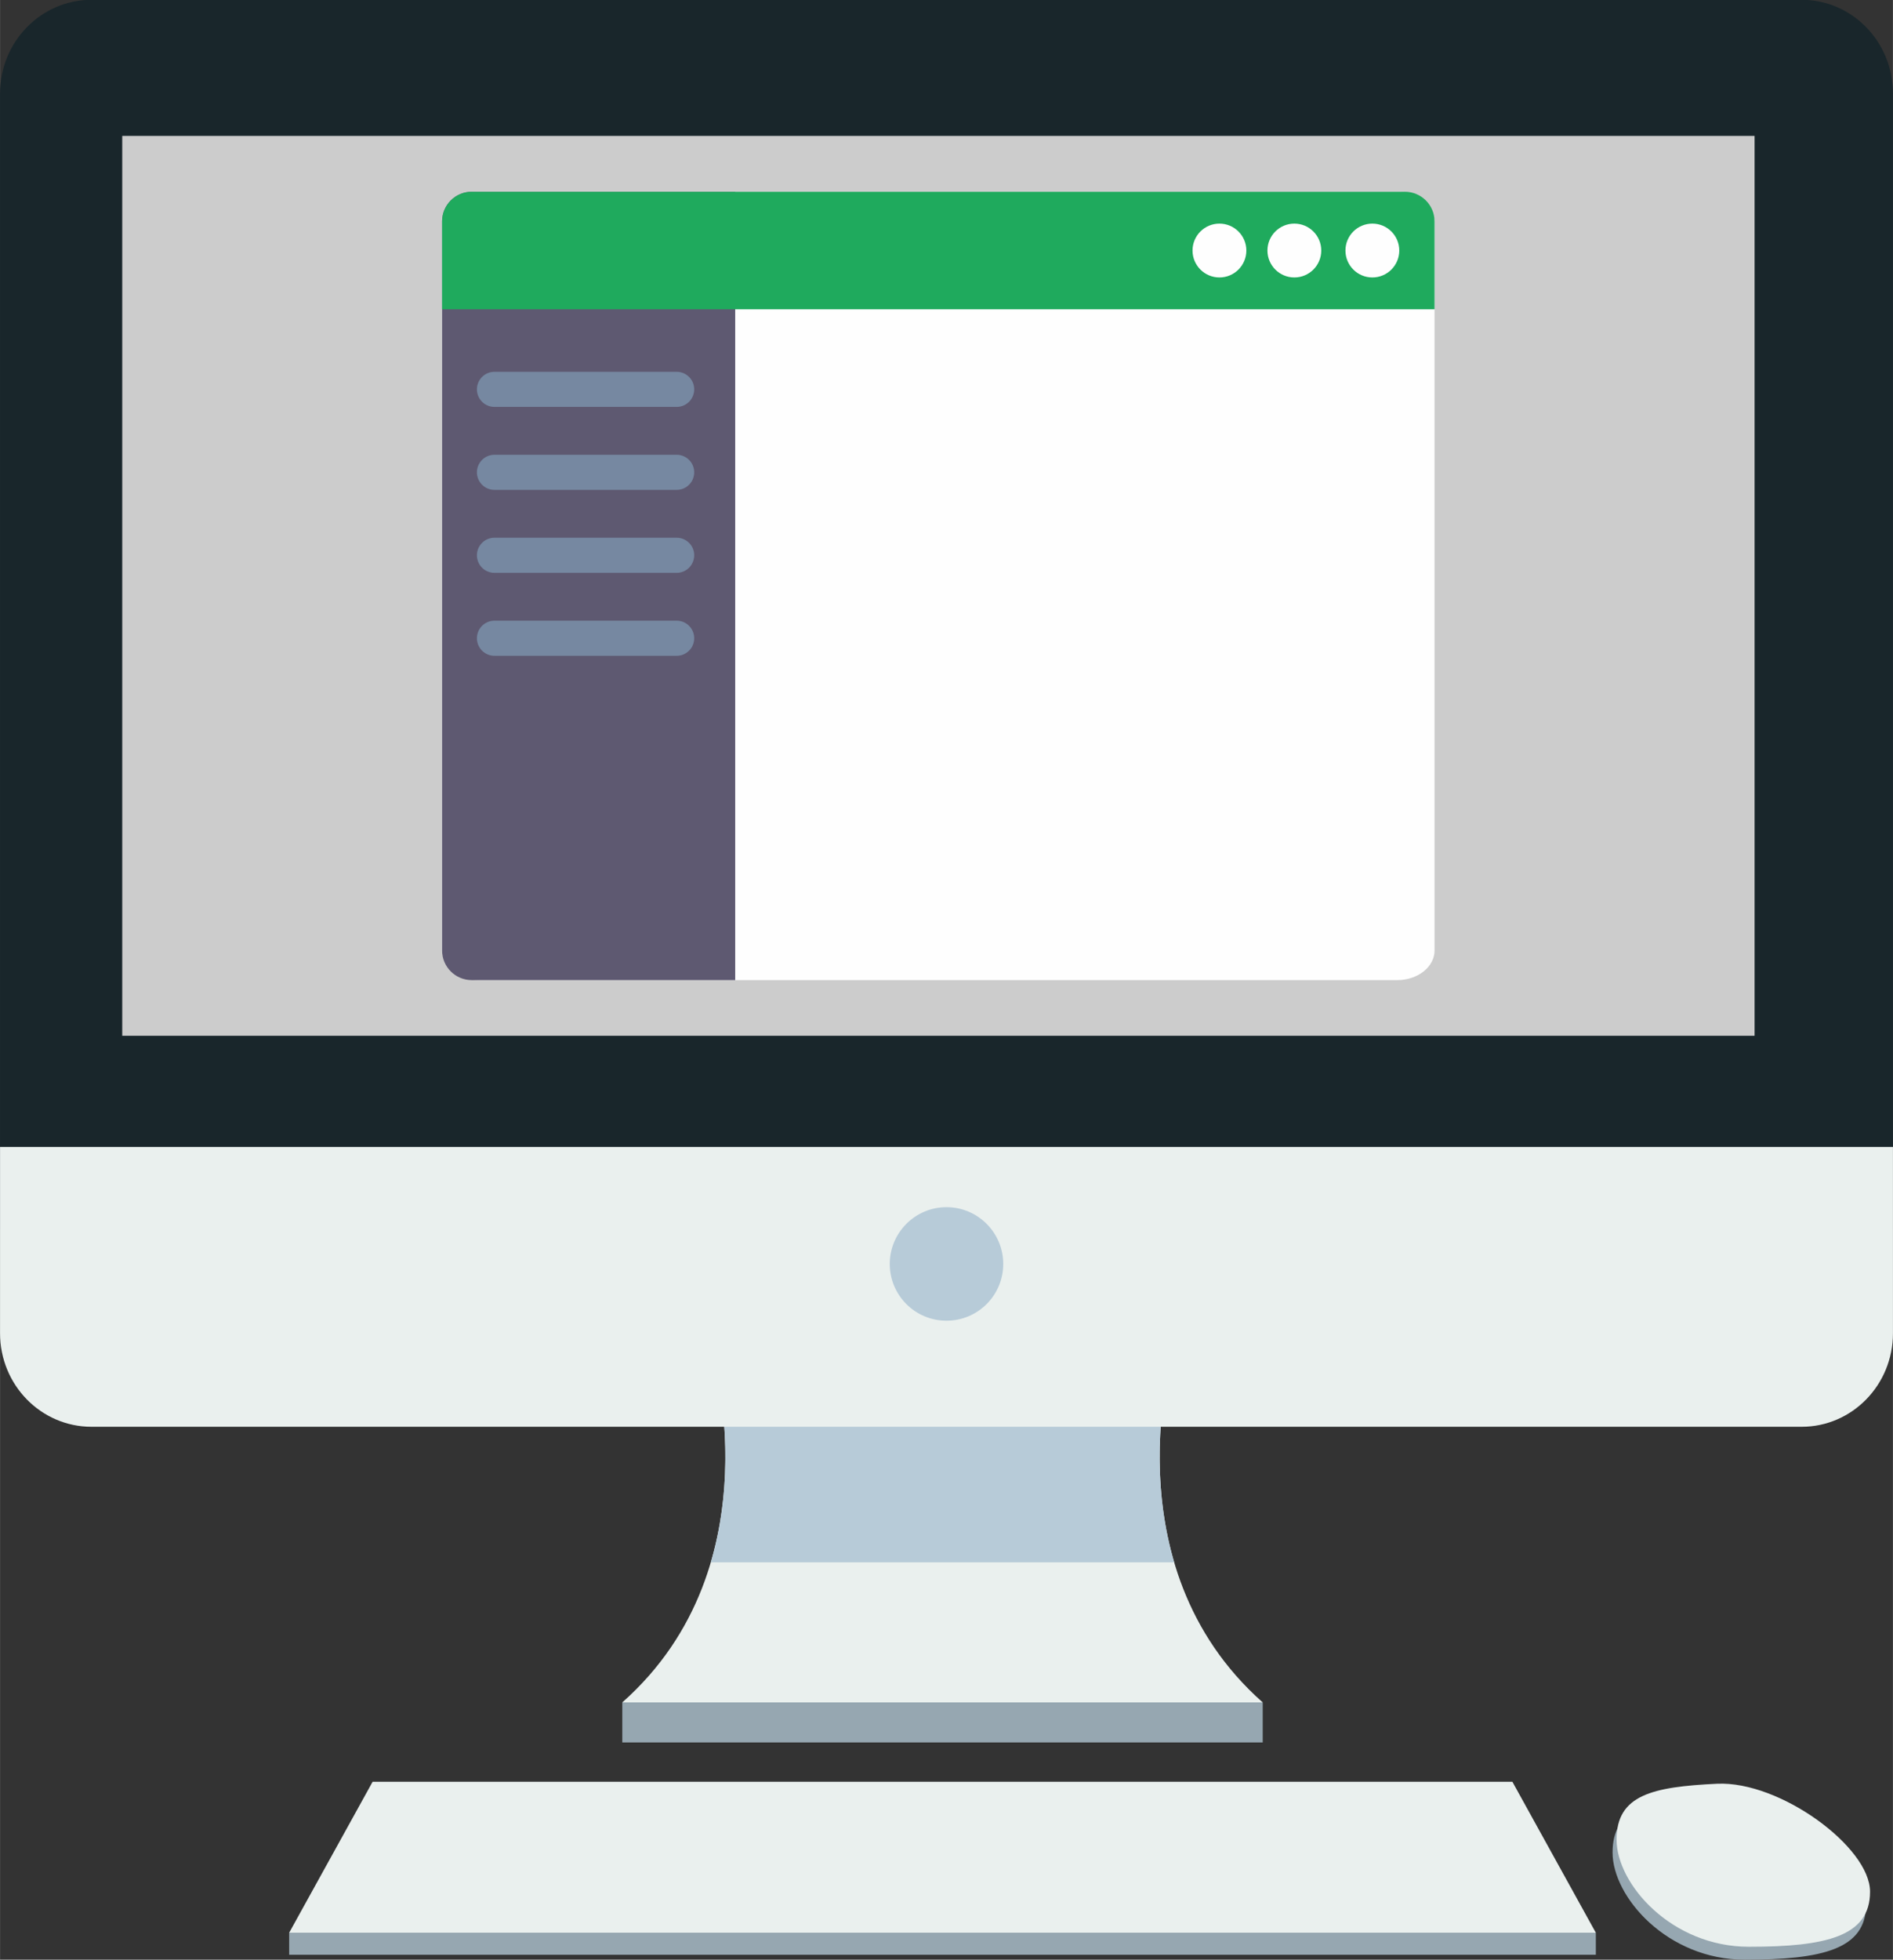 <?xml version="1.0" encoding="UTF-8"?>
<!DOCTYPE svg PUBLIC "-//W3C//DTD SVG 1.1//EN" "http://www.w3.org/Graphics/SVG/1.1/DTD/svg11.dtd">
<!-- Creator: CorelDRAW 2020 (64-Bit) -->
<svg xmlns="http://www.w3.org/2000/svg" xml:space="preserve" width="14.236mm" height="14.729mm" version="1.1" style="shape-rendering:geometricPrecision; text-rendering:geometricPrecision; image-rendering:optimizeQuality; fill-rule:evenodd; clip-rule:evenodd"
viewBox="0 0 10410 10771"
 xmlns:xlink="http://www.w3.org/1999/xlink"
 xmlns:xodm="http://www.corel.com/coreldraw/odm/2003">
 <rect x="0" y="0" width="10410" height="10771" fill="#333333" stroke="none"/>
 <defs>
  <style type="text/css">
   <![CDATA[
    .str0 {stroke:#7688A1;stroke-width:193;stroke-linecap:round;stroke-linejoin:round;stroke-miterlimit:22.926}
    .fil8 {fill:none}
    .fil5 {fill:#FEFEFE}
    .fil6 {fill:#5E5971}
    .fil7 {fill:#1FAA5D}
    .fil0 {fill:#19262B;fill-rule:nonzero}
    .fil3 {fill:#96A7B1;fill-rule:nonzero}
    .fil2 {fill:#B7CBD8;fill-rule:nonzero}
    .fil4 {fill:#CCCCCC;fill-rule:nonzero}
    .fil1 {fill:#EAF0EE;fill-rule:nonzero}
   ]]>
  </style>
 </defs>
 <g id="Layer_x0020_1">
  <path class="fil0" d="M10410 6757l-10410 0 0 -6243c0,-284 225,-515 503,-515l9405 0c277,0 502,230 502,515l0 6243z"/>
  <path class="fil1" d="M3911 7403c0,0 366,1197 -489,1954l3522 0c-855,-757 -489,-1954 -489,-1954l-2544 0z"/>
  <path class="fil2" d="M6457 8587l-2548 0c112,-380 84,-749 48,-971l2452 0c-36,222 -64,591 48,971z"/>
  <path class="fil1" d="M0 6304l0 1024c0,284 225,514 503,514l9405 0c277,0 502,-230 502,-514l0 -1024 -10410 0z"/>
  <polygon class="fil3" points="6944,9577 3422,9577 3422,9357 6944,9357 "/>
  <path class="fil2" d="M5517 6947c0,173 -140,312 -312,312 -173,0 -312,-140 -312,-312 0,-172 140,-312 312,-312 172,0 312,140 312,312z"/>
  <polygon class="fil4" points="9649,5693 672,5693 672,747 9649,747 "/>
  <polygon class="fil1" points="2049,9793 8317,9793 8776,10623 1590,10623 "/>
  <polygon class="fil3" points="8776,10744 1590,10744 1590,10623 8776,10623 "/>
  <path class="fil3" d="M10262 10469c0,245 -241,302 -667,302 -425,0 -727,-344 -727,-589 0,-245 196,-290 553,-307 346,-16 841,348 841,593z"/>
  <path class="fil1" d="M10284 10398c0,245 -241,302 -666,302 -425,0 -728,-344 -728,-589 0,-245 196,-290 553,-307 346,-16 841,348 841,593z"/>
  <rect class="fil5" x="2431" y="1054" width="5458" height="4333" rx="205" ry="163"/>
  <path class="fil6" d="M2594 1054l1449 0 0 4333 -1449 0c-90,0 -163,-73 -163,-163l0 -4007c0,-90 73,-163 163,-163z"/>
  <path class="fil7" d="M2594 1054l5132 0c90,0 163,73 163,163l0 483 -5458 0 0 -483c0,-90 73,-163 163,-163z"/>
  <circle class="fil5" cx="7547" cy="1377" r="148"/>
  <circle class="fil5" cx="7118" cy="1377" r="148"/>
  <circle class="fil5" cx="6706" cy="1377" r="148"/>
  <line class="fil8 str0" x1="2719" y1="2140" x2="3721" y2= "2140" />
  <line class="fil8 str0" x1="2719" y1="2596" x2="3721" y2= "2596" />
  <line class="fil8 str0" x1="2719" y1="3052" x2="3721" y2= "3052" />
  <line class="fil8 str0" x1="2719" y1="3508" x2="3721" y2= "3508" />
 </g>
</svg>
